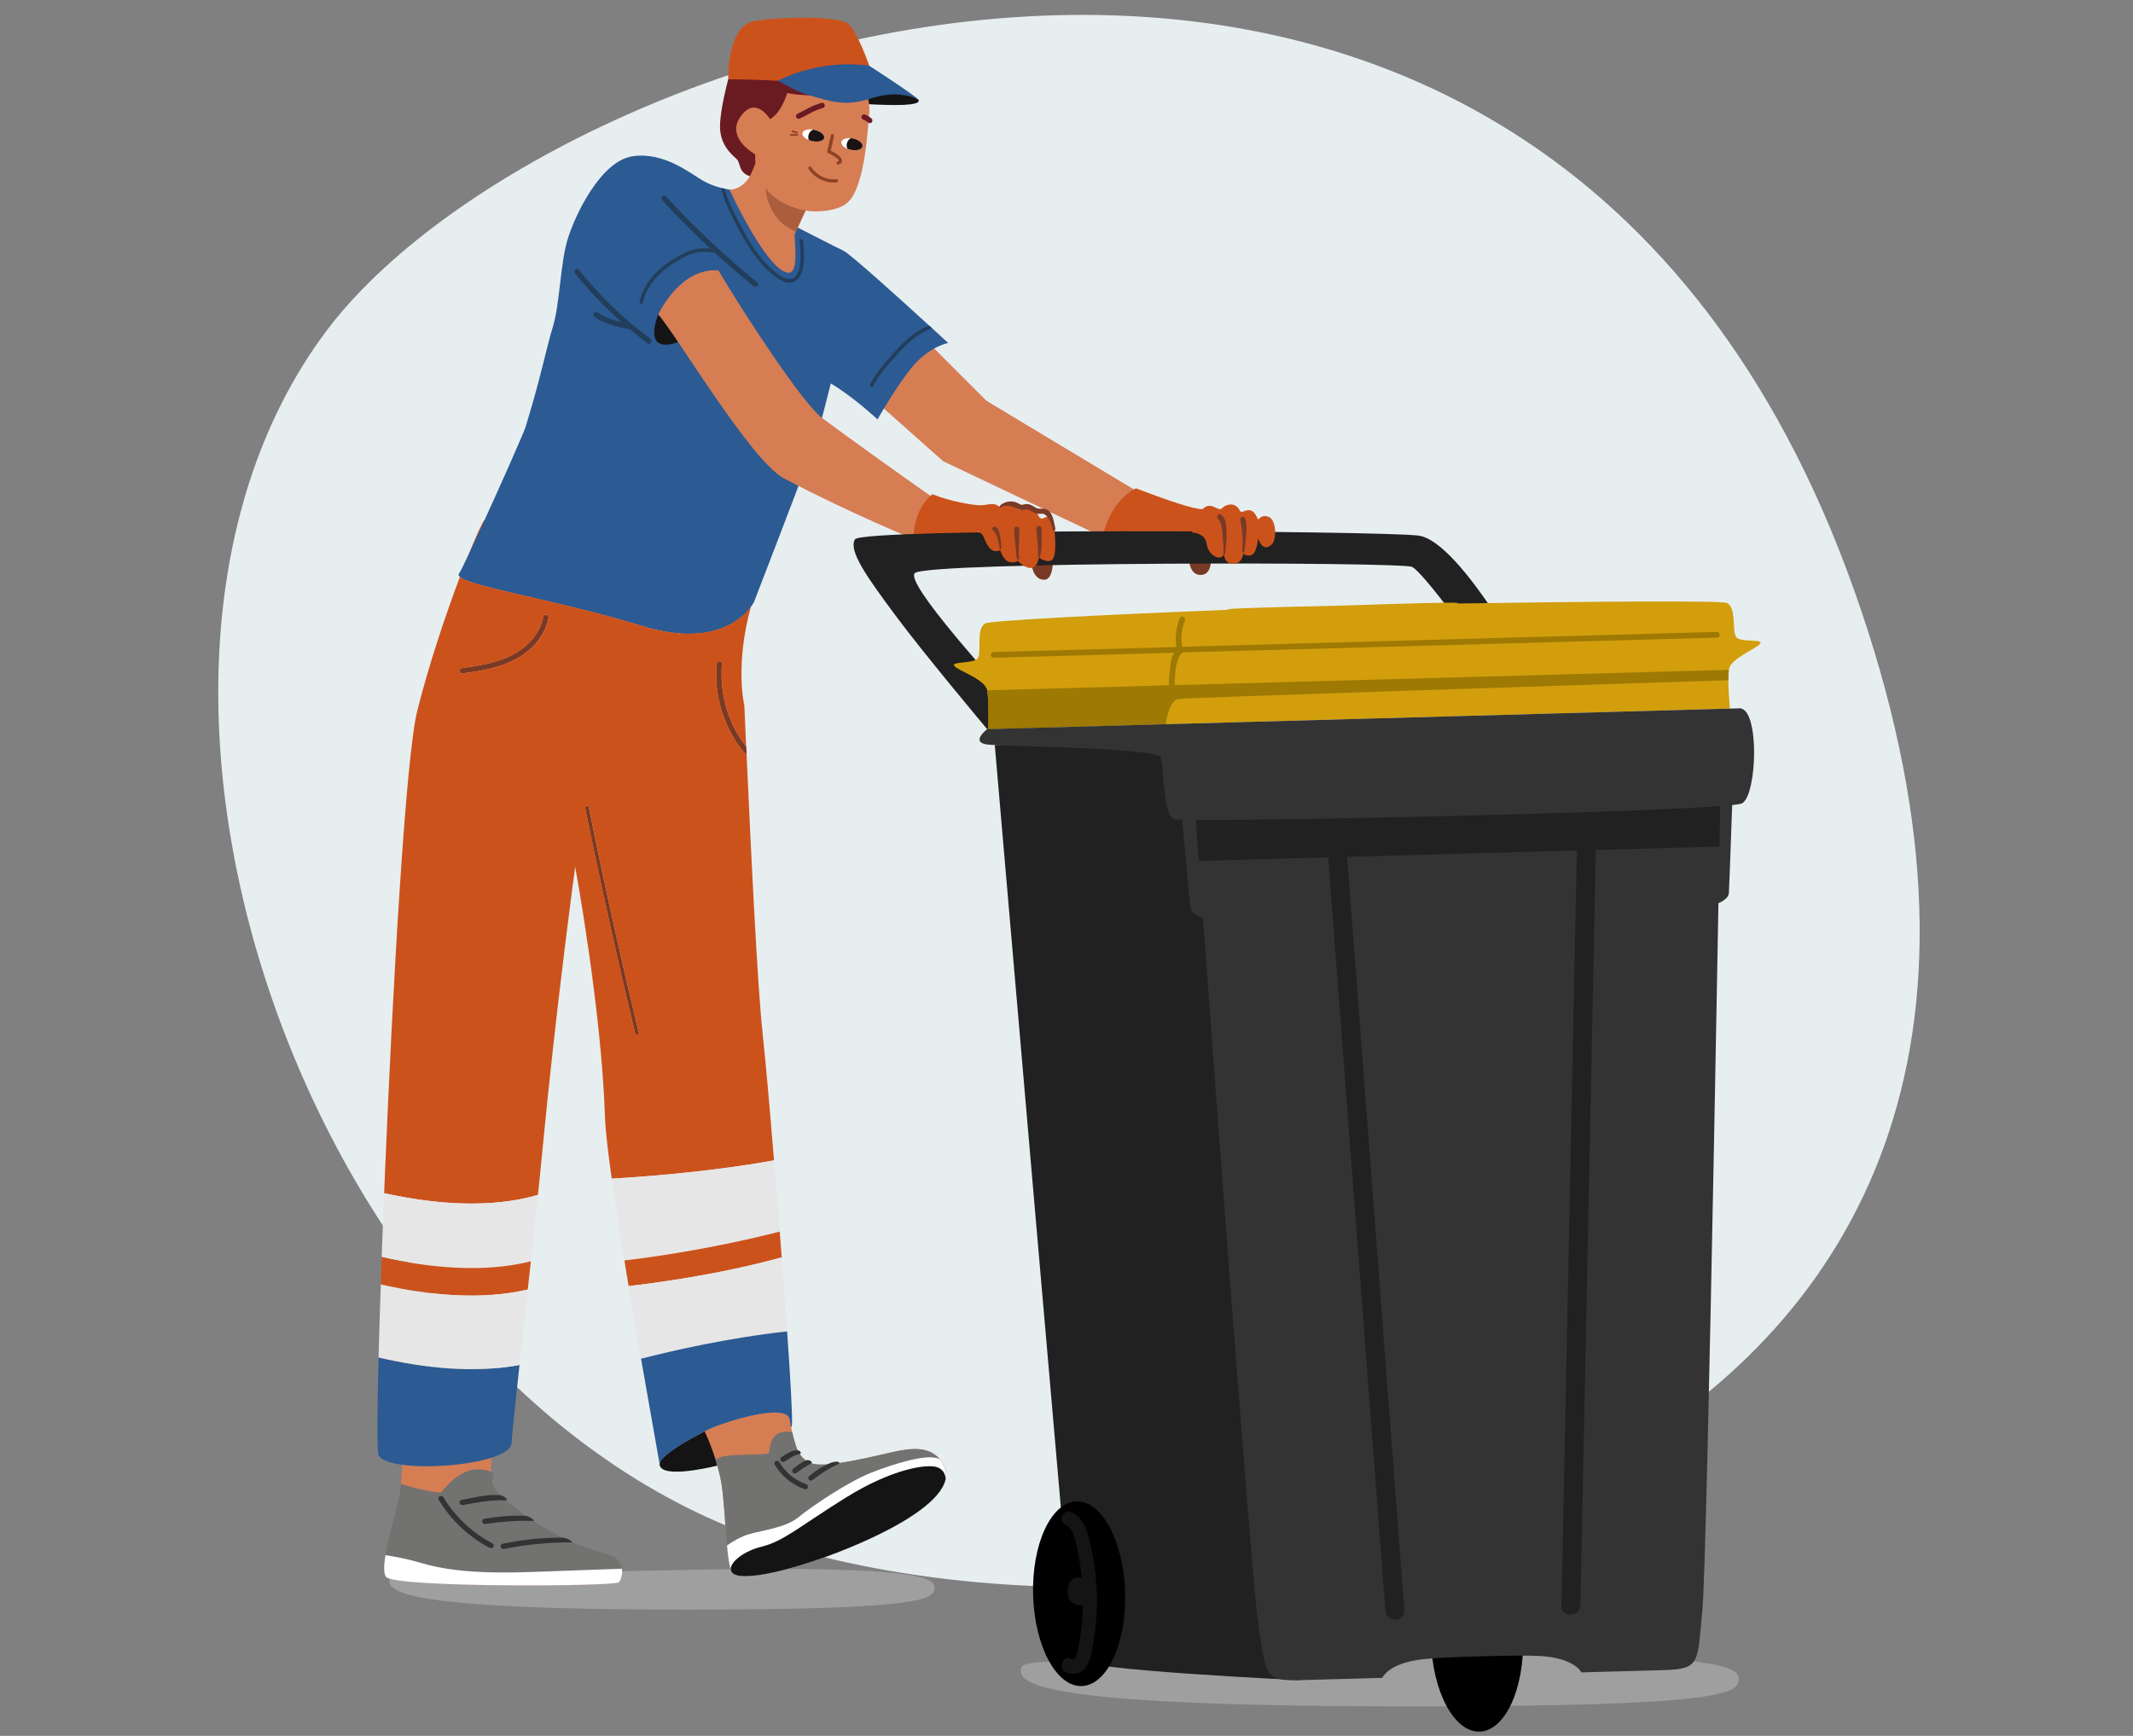 <?xml version="1.0" encoding="UTF-8"?>
<svg xmlns="http://www.w3.org/2000/svg" width="430" height="350" viewBox="0 0 430 350">
  <rect x="0" y="0" width="430" height="350" fill="#808080" stroke="none"/>
  <g style="isolation:isolate;">
    <g id="Calque_1">
      <path d="m65.66,66.91C111.13,5.88,310.23-59.61,373.74,118.87c63.51,178.48-116.59,220.94-213.73,193.49C64.41,285.3,11.66,139.37,65.66,66.91Z" style="fill:#e7eef0; fill-rule:evenodd; stroke-width:0px;"></path>
      <polygon points="184.91 66.85 198.85 80.8 231.25 100.28 224.32 109.23 190.14 93 174.45 79.06 184.91 66.85" style="fill:#d67d54; stroke-width:0px;"></polygon>
      <path d="m78.52,318.8c0,2.38,4.76,5.74,59.52,5.74,49.39,0,50.35-2.18,50.35-4.56s-7.76-4.4-53.7-3.38c-53.11,1.18-56.17-.18-56.17,2.2Z" style="fill:#c6c6c6; mix-blend-mode:multiply; opacity:.45; stroke-width:0px;"></path>
      <path d="m205.78,336.86c0,2.98,6.27,7.19,78.41,7.19,65.06,0,66.33-2.73,66.33-5.71s-10.22-5.52-70.74-4.23c-69.96,1.48-74-.23-74,2.75Z" style="fill:#c6c6c6; mix-blend-mode:multiply; opacity:.45; stroke-width:0px;"></path>
      <path d="m125.41,317.18v.03c0,.09-.02.16-.03.24-.02.14-.03.28-.09.4-.02.1-.03.21-.07.3-.12.37-.28.68-.42.85-.73.87-45.26,1.12-46.95-1.06-.05-.07-.1-.14-.12-.23-.16-.28-.23-.65-.26-1.08-.02-.17-.02-.37-.02-.58,0-.1,0-.21.02-.31,0-.16,0-.31.02-.51.02-.1.02-.23.03-.35.02-.12.02-.24.03-.37.02-.02.02-.05.02-.09.02-.07.02-.12.02-.17.03-.24.09-.47.12-.71.73-4.39,2.75-10.51,2.93-12.59v-.1c.02-.23.03-.47.07-.77.03-.28.05-.59.09-.92.1-1.13.23-2.49.35-3.84,5.14.68,13.18.1,17.97-1.45-.09.91-.14,1.88-.1,2.82,0,.84.09,1.67.24,2.42.12.59.71,1.39,1.6,2.32.33.33.7.68,1.12,1.05h.02c1.1,1.01,2.48,2.07,3.97,3.14.49.35.99.68,1.52,1.03,1.85,1.22,3.84,2.39,5.72,3.35.68.35,1.36.66,2,.96.7.3,1.36.56,1.99.78,2.74.94,4.81,1.59,5.3,1.71,1.94.47,2.7,1.66,2.88,2.82.02.02.02.05.02.07.03.28.03.56.02.82Z" style="fill:#d67d54; stroke-width:0px;"></path>
      <path d="m80.63,300.87c.04-.45.09-1.03.14-1.7,3.08.98,7.73,2.01,8.15,1.68.52-.39,2.73-3.64,5.98-4.43,1.46-.35,2.93-.1,4.1.29.94.22.1,1.61.25,2.33.6,2.8,11.32,10.33,17.93,12.62,2.73.94,4.81,1.58,5.29,1.7,3.88.97,3.03,4.68,2.31,5.56-.73.87-45.25,1.12-46.95-1.07-1.7-2.18,2.55-13.95,2.79-16.99Z" style="fill:#727271; stroke-width:0px;"></path>
      <path d="m107.09,316.95c9.16-.33,15.59-.56,18.28-.66.18,1.15-.22,2.29-.58,2.73-.73.87-45.25,1.12-46.95-1.07-.54-.69-.48-2.35-.14-4.39,1.92.29,4.49.77,6.8,1.46,4.39,1.32,10.28,2.37,22.59,1.93Z" style="fill:#fff; stroke-width:0px;"></path>
      <path d="m89.39,301.88c2.37,3.95,5.81,7.17,9.89,9.3.61.32.07,1.24-.54.92-4.24-2.21-7.81-5.59-10.28-9.68-.36-.59.57-1.13.92-.54Z" style="fill:#333; stroke-width:0px;"></path>
      <path d="m101.32,311.27c4.24-.88,7.73-1.23,12.06-1.25.91,0,2.45.98,1.76.97-4.23-.06-9.4.45-13.54,1.32-.67.14-.96-.89-.28-1.03Z" style="fill:#333; stroke-width:0px;"></path>
      <path d="m97.73,306.19c3.18-.43,5.04-.72,8.24-.55.68.03,2.17,1.06,1.49,1.03-3.2-.16-6.55.17-9.73.6-.29.04-.53-.27-.53-.53,0-.32.25-.5.53-.53Z" style="fill:#333; stroke-width:0px;"></path>
      <path d="m93.01,302.42c2.79-.51,5.01-1.14,7.85-.96.68.04,1.81,1.09,1.13,1.05-2.76-.17-5.99.45-8.7.94-.67.12-.96-.91-.28-1.03Z" style="fill:#333; stroke-width:0px;"></path>
      <path d="m104.73,275.2c-.85,7.86-1.5,13.95-1.6,15.74-.07,1.2-1.66,2.2-4.01,2.95-4.79,1.55-12.83,2.13-17.97,1.45-2.77-.37-4.71-1.1-4.9-2.23-.24-1.46-.19-8.75.07-19.4,9.17,2.14,19.39,3.23,28.42,1.5Z" style="fill:#2c5a93; stroke-width:0px;"></path>
      <path d="m110.55,124.63c-.47,2.6-2.04,4.9-4.06,6.57-2.3,1.9-5.13,3.02-8.02,3.68-1.74.4-3.5.66-5.28.89-.3.03-.54-.28-.54-.54,0-.31.24-.49.54-.52,5.33-.71,11.38-1.87,14.7-6.55.82-1.15,1.38-2.42,1.64-3.82.12-.68,1.15-.38,1.03.3Z" style="fill:#cc521c; stroke-width:0px;"></path>
      <path d="m126.4,198.27c.78,3.33,1.57,6.66,2.37,9.97.1.45-.58.63-.7.19-1.41-5.89-2.81-11.8-4.13-17.71-1.34-5.91-2.63-11.84-3.89-17.76-.7-3.35-1.39-6.68-2.07-10.02-.09-.45.61-.65.7-.19,1.2,5.94,2.44,11.87,3.73,17.8,1.29,5.93,2.62,11.84,3.99,17.73Z" style="fill:#cc521c; stroke-width:0px;"></path>
      <path d="m145.54,133.85c-.51,5.79,1.12,11.85,4.71,16.46.05.09.12.16.17.23.03.54.05,1.08.09,1.64-.12-.09-.23-.19-.31-.3-1.06-1.1-1.92-2.42-2.65-3.75-1.53-2.75-2.55-5.81-2.95-8.93-.24-1.78-.28-3.57-.12-5.35.05-.68,1.12-.68,1.06,0Z" style="fill:#cc521c; stroke-width:0px;"></path>
      <path d="m129.12,126.13c-16.09-4.99-33.98-7.72-36.4-9.8.63-1.67,1.24-3.23,1.8-4.62.02-.03.03-.07.05-.12,1.34-3.36,2.42-5.75,3.02-6.68l.07.02,54.13,15.97c-.14.49-.28.96-.4,1.43v.02c-1.78,2.42-7.79,8.28-22.26,3.78Z" style="fill:#cc521c; stroke-width:0px;"></path>
      <path d="m159.49,287.8v.02c-.17.26-.45.52-.82.82-.7.52-1.73,1.08-2.98,1.66h-.02c-2.6,1.15-6.15,2.34-9.69,3.31-.09.02-.17.03-.26.07-.19.05-.38.1-.58.16h-.02c-.21.05-.4.1-.61.16-.12.03-.23.07-.33.09-5.6,1.43-10.67,2.21-11.16,1.39-.02-.03-.03-.07-.03-.1,0-.05-.02-.09-.02-.14.05-2.21,9.1-6.64,9.1-6.64,2.11-1.34,16.46-6.1,17.1-2.41.1.59.21,1.13.31,1.62Z" style="fill:#cc521c; stroke-width:0px;"></path>
      <path d="m110.55,124.63c-.47,2.6-2.04,4.9-4.06,6.57-2.3,1.9-5.13,3.02-8.02,3.68-1.74.4-3.5.66-5.28.89-.3.03-.54-.28-.54-.54,0-.31.24-.49.54-.52,5.33-.71,11.38-1.87,14.7-6.55.82-1.15,1.38-2.42,1.64-3.82.12-.68,1.15-.38,1.03.3Z" style="fill:#793a25; stroke-width:0px;"></path>
      <path d="m150.51,152.17c-.12-.09-.23-.19-.31-.3-1.06-1.1-1.92-2.42-2.65-3.75-1.53-2.75-2.55-5.81-2.95-8.93-.24-1.78-.28-3.57-.12-5.35.05-.68,1.12-.68,1.06,0-.51,5.79,1.12,11.85,4.71,16.46.05.09.12.16.17.23.03.54.05,1.08.09,1.64Z" style="fill:#793a25; stroke-width:0px;"></path>
      <path d="m128.77,208.24c.1.45-.58.63-.7.19-1.41-5.89-2.81-11.8-4.13-17.71-1.34-5.91-2.63-11.84-3.89-17.76-.7-3.35-1.39-6.68-2.07-10.02-.09-.45.61-.65.7-.19,1.2,5.94,2.44,11.87,3.73,17.8,1.29,5.93,2.62,11.84,3.99,17.73.78,3.33,1.57,6.66,2.37,9.97Z" style="fill:#793a25; stroke-width:0px;"></path>
      <path d="m145.14,295.37s-.19.05-.54.12v.02c-2.25.54-10.93,2.46-11.58-.03-.02-.03-.03-.07-.03-.1,0-.05-.02-.09-.02-.14.05-2.21,9.1-6.64,9.1-6.64,0,0,.14.3.37.82l2.07,4.59.07.12.56,1.26Z" style="fill:#141414; stroke-width:0px;"></path>
      <path d="m190.56,298.42c-.04.16-.09.33-.15.49-.1.27-.22.55-.36.83,0,0-.02,0-.02.02-.35.68-.87,1.38-1.53,2.07-.09.09-.16.17-.24.26-.75.77-1.66,1.55-2.72,2.35-.77.56-1.6,1.13-2.53,1.71-.26.17-.54.33-.82.51-1.1.65-2.3,1.32-3.59,1.99-.35.19-.71.37-1.1.56-1.31.65-2.7,1.29-4.17,1.94-6.4,2.79-12.83,4.9-17.69,5.94-4.13.87-7.13.96-8,.02-.07-.07-.14-.16-.17-.24-.03-.09-.07-.17-.1-.26-.02-.07-.05-.14-.07-.21-.07-.24-.16-.52-.21-.85-.03-.14-.05-.28-.09-.44-.17-.96-.31-2.18-.44-3.5-.4-4.34-.65-10.04-1.2-12.95-.12-.66-.28-1.32-.44-1.95-.07-.31-.16-.63-.24-.94-.02-.09-.03-.17-.07-.24v-.02c-.09-.35-.19-.68-.3-1.01-.05-.14-.09-.28-.12-.4-.65-2.04-1.32-3.73-1.74-4.67-.23-.52-.37-.82-.37-.82,2.11-1.34,16.46-6.1,17.1-2.41.1.59.21,1.13.31,1.62v.02c.09.37.16.7.23.99.35,1.52.63,2.35.63,2.35,0,0,.12.56.45,1.26.12.24.26.49.44.75.31.45.7.91,1.22,1.29.31.23.68.44,1.1.58h.02c.77.26,1.94.3,3.31.19.73-.05,1.52-.14,2.34-.26,4.43-.63,9.78-2.04,11.79-2.42,2.63-.49,6.24-.99,8.42,1.66.19.23.37.47.52.73.16.26.31.56.45.87.33.76.38,1.56.21,2.38,0,.02,0,.06,0,.07-.01.05-.03.11-.05.16Z" style="fill:#d67d54; stroke-width:0px;"></path>
      <path d="m148.26,293.38c4.67-.18,6.75-.11,6.79-.47.05-.36.05-3.14,2.05-3.96,1.08-.44,2-.33,2.62-.13.35,1.52.63,2.35.63,2.35,0,0,.67,3,3.22,3.86,3.34,1.14,14.38-1.92,17.44-2.49,3.07-.58,7.48-1.15,9.39,3.26,1.92,4.41-4.79,9.97-17.06,15.34-12.27,5.37-24.73,8.24-25.88,5.72-1.15-2.52-1.23-13.7-2.1-18.22-.28-1.46-.65-2.88-1.05-4.16,0,0,0-.95,3.95-1.1Z" style="fill:#727271; stroke-width:0px;"></path>
      <path d="m150.98,309.34c2.86-.86,7.38-1.28,10.04-3.47,2.67-2.19,9.85-7.04,14.52-8.9s10.71-3.66,13.23-3c.24.06.45.14.66.23.37.44.69.97.97,1.6,1.92,4.41-4.79,9.97-17.06,15.34-12.27,5.37-24.73,8.24-25.88,5.72-.41-.89-.68-2.87-.9-5.26,1.25-.88,2.87-1.8,4.42-2.27Z" style="fill:#fff; stroke-width:0px;"></path>
      <path d="m153.55,311.84c4.46-1.09,7.64-4.09,17.02-9.92,9.37-5.82,16.2-6.73,18.2-6.14,1.89.56,1.86,2.29,1.85,2.49-.87,3.93-7.19,8.47-17.28,12.88-12.27,5.37-24.73,8.24-25.88,5.72-.06-.13-.12-.29-.17-.47.02-1.6,2.8-3.71,6.27-4.56Z" style="fill:#141414; stroke-width:0px;"></path>
      <path d="m157.1,294.79c1.21,2.06,3.14,3.66,5.4,4.44.65.22.37,1.26-.28,1.03-2.52-.88-4.68-2.63-6.04-4.94-.35-.59.57-1.13.92-.54Z" style="fill:#333; stroke-width:0px;"></path>
      <path d="m163.1,297.62c1.68-1.36,2.32-1.72,4.28-2.64.26-.12.84-.3,1.44-.27.27.01.55.28.29.4-1.87.88-3.64,1.97-5.25,3.27-.22.18-.54.22-.76,0-.19-.19-.23-.57,0-.76Z" style="fill:#333; stroke-width:0px;"></path>
      <path d="m159.84,296.18c.97-.77,1.49-1.17,2.6-1.72.25-.12.43-.11.92.07.26.09.41.45.14.58-.53.26-1.04.55-1.53.86-.25.16-1.34.94-1.37.96-.22.17-.55.23-.76,0-.18-.19-.23-.57,0-.76Z" style="fill:#333; stroke-width:0px;"></path>
      <path d="m157.67,293.7c.42-.3.97-.63,1.47-.88.58-.28.61-.27,1.24-.38.27-.05.58-.05.88.15.22.15.25.53-.04.58-.3.05-1.01.3-1.02.3-.07.03-.49.24-.62.32-.26.15-.51.32-.76.49-.28.2-.54.39-.86.48-.27.08-.59-.1-.66-.37-.07-.29.12-.53.36-.7Z" style="fill:#333; stroke-width:0px;"></path>
      <path d="m191.13,69.15s-4.17.8-7.72,5.44c-1.36,1.74-2.62,3.63-3.66,5.25-.24.37-.47.73-.66,1.06-1.34,2.13-2.18,3.66-2.18,3.66,0,0-4.99-4.64-9.43-7.25-.31,1.13-2.09,8.91-3.94,13.84-4.48,12.01-11.54,30.23-11.54,30.23,0,0-.17.37-.61.94v.02c-1.78,2.42-7.79,8.28-22.26,3.78-16.09-4.99-33.98-7.72-36.4-9.8-.28-.23-.35-.44-.21-.66.3-.45,1.03-1.9,2-3.96.02-.03.03-.07.05-.12.87-1.85,1.95-4.17,3.09-6.66,3.68-8.05,7.98-17.8,8.3-18.85,3.28-10.74,4.04-15.41,5.46-20.05,1.43-4.64,1.5-12.43,2.91-17.43,1.43-4.99,6.71-16.07,13.13-17.07,6.4-.99,11.77,3.5,14.26,4.92,1.27.73,2.65,1.19,3.68,1.45.28.07.52.12.75.17.58.12.92.16.92.16l9.2,5.2,2.37,1.34s.89.45,2.18,1.13c2.91,1.48,7.86,4.03,9.2,4.65,1.38.65,11.58,9.87,17.28,15.1.21.17.4.35.59.52,1.95,1.78,3.24,2.98,3.24,2.98Z" style="fill:#2c5a93; stroke-width:0px;"></path>
      <path d="m116.69,54.39c4.19,5.22,9.03,9.91,14.4,13.91.55.41.01,1.33-.54.92-1.23-.92-2.44-1.88-3.61-2.87-.06,0-.13,0-.19,0-2.39-.48-4.86-1-6.87-2.46-.23-.17-.35-.47-.19-.73.14-.23.5-.36.73-.19,1.46,1.06,3.17,1.59,4.9,1.99-3.4-3-6.54-6.28-9.38-9.82-.43-.53.33-1.29.76-.75Z" style="fill:#213e5b; stroke-width:0px;"></path>
      <path d="m134.24,39.6c4.44,4.83,9.15,9.41,14.1,13.71,1.41,1.23,2.84,2.43,4.29,3.61.53.44-.18,1.23-.71.8-5.08-4.15-9.94-8.57-14.53-13.26-1.31-1.34-2.6-2.69-3.86-4.07-.46-.5.25-1.3.71-.8Z" style="fill:#213e5b; stroke-width:0px;"></path>
      <path d="m128.92,60.82c.55-2.48,2.01-4.67,3.87-6.37,1-.91,2.11-1.7,3.28-2.38,1.15-.67,2.39-1.38,3.68-1.73,1.56-.42,3.2-.25,4.79-.07.45.05.46.76,0,.71-1.68-.19-3.44-.38-5.07.19-1.55.55-3.07,1.45-4.42,2.39-2.59,1.79-4.74,4.31-5.44,7.44-.1.45-.79.26-.69-.19Z" style="fill:#213e5b; stroke-width:0px;"></path>
      <path d="m145.39,37.9c.27.07.52.13.74.17.42,1.89,1.27,3.67,2.14,5.39.97,1.92,1.95,3.83,3.1,5.65,1.13,1.8,2.42,3.51,3.98,4.94,1.27,1.17,4.02,3.57,5.34,1.25.61-1.07.68-2.46.69-3.67.01-1.15-.09-2.3-.21-3.45.23.05.46.11.71.16.11,1.04.2,2.07.2,3.12,0,1.22-.08,2.53-.54,3.67-.37.92-1.05,1.71-2.05,1.85-1.17.16-2.26-.54-3.17-1.21-3.72-2.76-6.09-6.94-8.18-11.04-1.11-2.18-2.26-4.4-2.74-6.82Z" style="fill:#213e5b; stroke-width:0px;"></path>
      <path d="m175.42,77.47c.74-1.5,1.75-2.83,2.83-4.1,1.11-1.31,2.24-2.62,3.44-3.83,1.61-1.63,3.48-3.09,5.61-3.89.2.18.4.36.59.53-2.28.77-4.25,2.37-5.92,4.1-1.12,1.15-2.18,2.37-3.22,3.6-1.04,1.23-2,2.51-2.72,3.96-.2.41-.82.05-.62-.36Z" style="fill:#213e5b; stroke-width:0px;"></path>
      <path d="m146.81,16.01s-1.7,6.15-1.66,9.62c.05,3.47,2.16,5.39,3.24,6.32,1.07.94.29,2.71,2.77,3.58,2.48.87,10.66-14.31,10.66-14.31,0,0,11.56,1.37,12.69-.5,1.14-1.87-1.8-8.13-4.55-9.46-2.75-1.33-22.43,1.82-23.15,4.74Z" style="fill:#6a1b22; stroke-width:0px;"></path>
      <path d="m154.37,27.92c-.24.19-2.53,6.46-3.21,7.62-1.7,2.87-4.1,2.7-4.1,2.7,0,0,7.4,16.13,11.76,16.75,2.49.36,1.14-7.19,1.43-7.84,1.43-3.21,4.99-10.69,4.99-10.69,0,0-9.26-8.1-10.86-8.53Z" style="fill:#d67d54; stroke-width:0px;"></path>
      <path d="m157.54,44.9c-1.25-1.15-2.22-2.84-2.74-4.45-.49-1.53-.51-3.16-.33-4.75.16-1.4.47-2.8.9-4.17,2.51,1.26,9.86,4.92,9.86,4.92,0,0-3.29,6.92-4.81,10.3-1.02-.53-2.03-1.08-2.88-1.85Z" style="fill:#ab5d3d; stroke-width:0px;"></path>
      <path d="m185.04,20s1.25.95-2.83,1.14c-4.08.19-11.26-.41-11.26-.41l.05-4.4,8.54,1.01,5.5,2.66Z" style="fill:#141414; stroke-width:0px;"></path>
      <path d="m175.2,23.26c-.25,1.65-.63,14.05-4.25,17.51-1.91,1.83-6.42,2.11-8.6,1.68-6.72-1.32-10.34-5.72-10.1-11.33,0,0-6.65-3.59-2.43-8.28,2.82-3.14,5.4,1.17,5.4,1.17,0,0,1.97-.69,3.5-5.26,3.88.87,12.66.81,15.39-2.33,0,0,1.5,4.14,1.09,6.85Z" style="fill:#d67d54; stroke-width:0px;"></path>
      <path d="m160.74,22.96c1.92-.9,2.83-1.65,4.87-2.21.66-.18.95.85.28,1.03-1.95.54-2.78,1.24-4.62,2.11-.26.12-.58.07-.73-.19-.14-.23-.07-.61.19-.73Z" style="fill:#6a1b22; stroke-width:0px;"></path>
      <path d="m173.68,23.46c.04-.13.12-.25.25-.32.12-.06.28-.1.41-.05.51.19.97.46,1.38.83.1.09.16.25.16.38s-.06.29-.16.38c-.22.2-.54.2-.76,0-.05-.05-.11-.09-.16-.13-.22-.16-.45-.3-.69-.4-.02,0-.04-.01-.05-.02-.13-.05-.25-.12-.32-.25-.07-.11-.1-.28-.05-.41Z" style="fill:#6a1b22; stroke-width:0px;"></path>
      <path d="m175.24,13.26s-2.35-6.83-4.24-8.44c-1.9-1.61-13.39-1.52-18.93-.57s-5.26,11.76-5.26,11.76c0,0,3.41-.09,10.06.28,6.64.38,18.38-3.04,18.38-3.04Z" style="fill:#cc521c; stroke-width:0px;"></path>
      <path d="m175.24,13.26s8.85,5.72,9.8,6.73c0,0-2.66-1.33-6.36-.86-3.7.47-6.17,2.64-12.42.96-6.25-1.68-5.85-1.99-9.4-3.8,1.27-.76,9.01-4.36,18.38-3.04Z" style="fill:#2c5a93; stroke-width:0px;"></path>
      <path d="m169.07,33.19c-.17.05-.35-.03-.41-.2-.07-.17.02-.36.19-.43.21-.08.25-.15.25-.16,0-.28-1.02-1.01-2.15-1.54l-.25-.11.79-3.47c.04-.18.22-.29.4-.25.18.04.29.22.25.4l-.67,2.95c.85.42,2.32,1.25,2.29,2.05,0,.23-.13.55-.68.76,0,0-.01,0-.02,0Z" style="fill:#8e4325; stroke-width:0px;"></path>
      <path d="m160.68,26.91s-.07.01-.11,0l-.85-.26c-.1-.03-.15-.13-.12-.23.03-.1.13-.15.23-.12l.85.26c.1.03.15.13.12.23-.02.06-.07.1-.12.12Z" style="fill:#8e4325; stroke-width:0px;"></path>
      <path d="m160.76,27.39s-.04,0-.06,0h-1.27c-.1,0-.18-.09-.18-.19,0-.1.08-.18.18-.18h1.27c.1,0,.18.09.18.19,0,.08-.05.15-.13.17Z" style="fill:#8e4325; stroke-width:0px;"></path>
      <path d="m168.73,36.77s-.03,0-.05.01c-.14.02-3.43.5-5.69-2.71-.11-.15-.07-.36.08-.46.15-.11.36-.07.46.08,2.02,2.86,4.92,2.45,5.04,2.43.18-.03.35.1.38.28.03.17-.07.32-.23.37Z" style="fill:#8e4325; stroke-width:0px;"></path>
      <path d="m166.15,27.82c-.14.62-1.24.9-2.45.62-.09-.02-.18-.04-.26-.07-.14-.04-.26-.08-.39-.13-.86-.35-1.4-.92-1.28-1.43.13-.57,1.08-.86,2.18-.68h0c.09.01.18.03.27.06,1.21.28,2.08,1.01,1.93,1.63Z" style="fill:#fff; stroke-width:0px;"></path>
      <path d="m166.15,27.82c-.14.62-1.24.9-2.45.62-.09-.02-.18-.04-.26-.07-.14-.04-.26-.08-.39-.13-.1-.27-.14-.55-.09-.85.09-.58.47-1.05.98-1.26h0c.09.01.18.03.27.06,1.21.28,2.08,1.01,1.93,1.63Z" style="fill:#1b1213; stroke-width:0px;"></path>
      <path d="m173.87,29.55c-.14.62-1.21.91-2.38.64-.08-.02-.18-.04-.26-.07-.14-.04-.26-.08-.39-.13-.82-.34-1.33-.91-1.22-1.4.12-.53.93-.82,1.89-.72.07,0,.15.01.23.02.09.01.18.03.26.05,1.17.27,2.01.99,1.86,1.62Z" style="fill:#fff; stroke-width:0px;"></path>
      <path d="m173.87,29.55c-.14.62-1.21.91-2.38.64-.08-.02-.18-.04-.26-.07-.14-.04-.26-.08-.39-.13-.13-.28-.19-.61-.14-.95.08-.51.39-.94.81-1.18.07,0,.15.01.23.02.09.01.18.03.26.05,1.17.27,2.01.99,1.86,1.62Z" style="fill:#1b1213; stroke-width:0px;"></path>
      <path d="m132.7,63.42s-3.57,8.41,4.28,5.45c7.84-2.96-4.28-5.45-4.28-5.45Z" style="fill:#141414; stroke-width:0px;"></path>
      <path d="m184.74,108.97c0-.07-13.14-5.37-26.68-12.5-6.68-3.52-21.8-29.13-25.36-33.05,0,0,4.29-9.48,12.12-8.91,5.23,8.86,17,26.84,20.92,29.78,3.92,2.93,19.18,13.95,24.41,17.43.96.64-5.4,7.25-5.4,7.25Z" style="fill:#d67d54; stroke-width:0px;"></path>
      <path d="m242.43,102.65c-1.7.09-7.51-1.93-13.43-4.19-.19.1-.38.2-.57.31-3.23,1.94-5.14,5.44-6.09,9.05,8.17,1.03,19.86,2.61,19.86,2.61,0,0,3.88-7.98.22-7.78Z" style="fill:#cc521c; stroke-width:0px;"></path>
      <path d="m186.99,100.55c-1.63,1.79-2.45,4.17-2.75,6.55-.13,1.04-.15,2.11-.08,3.17,6.64,1.49,11.45,2.29,11.44,2.32,0,0,3.54-10.82,2.4-10.72-1.44.13-6.66-.83-10.02-2.22-.36.27-.69.57-1,.91Z" style="fill:#cc521c; stroke-width:0px;"></path>
      <path d="m212.26,113.22s.04,3.71-1.78,3.68c-2.52-.04-2.6-3.78-2.6-3.78l4.38.1Z" style="fill:#793a25; stroke-width:0px;"></path>
      <path d="m244.04,111.42s.71,4.26-1.77,4.5-2.8-3.1-2.54-4.76,4.31.26,4.31.26Z" style="fill:#793a25; stroke-width:0px;"></path>
      <path d="m172.35,108.75c1.3-2.34,104.82-1.76,113.53-.77,8.71.98,24.22,30.41,24.22,30.41l-7.29.57c-5.03-9.2-16.25-23.87-18.15-24.66-2.54-1.05-97.28-1.06-100.21,1.23-2.26,1.77,15.77,21.74,24.11,30.75l-9.55.74s-12.78-15.22-18.55-23.01c-5.77-7.79-9.42-12.92-8.12-15.26Z" style="fill:#212121; stroke-width:0px;"></path>
      <ellipse cx="297.73" cy="330.55" rx="9.28" ry="18.62" transform="translate(-9.03 8.36) rotate(-1.59)" style="stroke-width:0px;"></ellipse>
      <path d="m197.17,132.61c.73-1.29-.46-5.84,1.44-6.91,1.01-.57,22.91-1.71,48.76-2.74.1-.07.21-.12.33-.14.99-.18,10.34-.45,22.96-.72,12.62-.43,21.96-.68,22.96-.55.12.01.23.06.34.13,25.87-.4,53.14-.62,54.18-.11,1.96.96,1.02,5.57,1.82,6.82.8,1.25,5.61.35,4.88,1.39-.74,1.04-6.03,2.97-6.32,5.27-.3,2.3.22,7.82.22,7.82l-51.93,1.44-51,1.41-46.59,1.29s.21-5.54-.22-7.82c-.42-2.28-5.81-3.91-6.61-4.91s4.06-.37,4.79-1.66Z" style="fill:#d29e0c; stroke-width:0px;"></path>
      <path d="m198.98,139.18l36.66-1.01c.01-1.42.12-2.83.33-4.23.11-.75.28-1.69.76-2.33l-36.42,1.01c-.74.02-.77-1.13-.03-1.15l36.9-1.02c-.33-1.97-.1-3.99.68-5.85.28-.68,1.29-.13,1.01.55-.69,1.67-.87,3.51-.54,5.27.05-.02.1-.03.16-.03l107.62-2.98c.74-.02.77,1.13.03,1.15l-107.6,2.98c-.81.13-1.42,2.45-1.52,3.23-.14,1.12-.21,2.24-.22,3.37l111.72-3.09c-.07.55-.1,1.29-.09,2.1-32.14,1.03-108.69,3.51-110.82,3.77-1.53.19-2.26,2.84-2.61,5.1l-35.79.99s.21-5.54-.22-7.82Z" style="fill:#9e7903; stroke-width:0px;"></path>
      <path d="m349.24,161.16s-.61,17.34-.71,18.9c-.1,1.57-3.06,2.4-3.06,2.4l.11-21.21,3.66-.1Z" style="fill:#333; stroke-width:0px;"></path>
      <path d="m200.54,150.21s15.68,182.02,16.06,184.25c.38,2.23,45.37,4.3,45.37,4.3l-17.67-187.17-16.07-2.14-27.69.77Z" style="fill:#212121; stroke-width:0px;"></path>
      <path d="m238.24,164.23s1.56,17.28,1.75,18.84c.19,1.56,3.19,2.23,3.19,2.23l-1.28-21.17-3.66.1Z" style="fill:#333; stroke-width:0px;"></path>
      <path d="m293.63,153.23l53.38-4.49s-2.78,165.35-3.82,175.92c-1.04,10.56-.34,11.86-7.69,12.07-7.35.2-16.7.46-16.7.46,0,0-1.3-2.89-8.36-3.3-2.16-.13-6.14-.09-10.61.03-.16,0-.32,0-.48.01-.24,0-.48.01-.72.02-.24,0-.48.01-.72.02-.16,0-.32,0-.48.01-4.47.13-8.44.32-10.6.56-7.03.8-8.16,3.76-8.16,3.76,0,0-9.35.26-16.7.46-7.35.2-6.72-1.13-8.34-11.62-1.63-10.49-13.55-175.44-13.55-175.44l53.55,1.53Z" style="fill:#333; stroke-width:0px;"></path>
      <path d="m241.67,173.59c-.97-13.33-1.59-21.89-1.59-21.89l53.55,1.53,53.38-4.49s-.14,8.58-.38,21.94l-104.97,2.91Z" style="fill:#212121; stroke-width:0px;"></path>
      <path d="m350.64,142.82s-103.09,2.85-113.97,3.15c-10.88.3-37.65,1.04-37.65,1.04,0,0-3.55,2.69.09,3.11,3.64.42,34.34.6,34.91,2.66.58,2.06.5,11.85,2.67,12.37,3.38.81,111.42-1.53,114.49-3.17,3.07-1.64,3.61-19.28-.53-19.17Z" style="fill:#333; stroke-width:0px;"></path>
      <path d="m315.99,264.36c.4-19.81.81-39.63,1.21-59.44.23-11.12.45-22.24.68-33.36.05-2.41,3.87-2.53,3.82-.11-.4,19.81-.81,39.63-1.21,59.44-.4,19.81-.81,39.63-1.21,59.44-.23,11.12-.45,22.24-.68,33.36-.05,2.41-3.87,2.53-3.82.11.4-19.81.81-39.63,1.21-59.44Z" style="fill:#212121; stroke-width:0px;"></path>
      <path d="m278.61,265.4c-1.5-19.76-3-39.52-4.5-59.29-.84-11.09-1.68-22.18-2.53-33.27-.18-2.41-4-2.31-3.82.11,1.5,19.76,3,39.52,4.5,59.29,1.5,19.76,3,39.52,4.5,59.29.84,11.09,1.68,22.18,2.53,33.27.18,2.41,4,2.31,3.82-.11-1.5-19.76-3-39.52-4.5-59.29Z" style="fill:#212121; stroke-width:0px;"></path>
      <ellipse cx="217.52" cy="321.36" rx="9.28" ry="18.62" transform="translate(-8.81 6.14) rotate(-1.59)" style="stroke-width:0px;"></ellipse>
      <path d="m216.03,334.54c.85.6,1.17-1.56,1.27-2.05.27-1.29.49-2.58.66-3.89.21-1.66.31-3.34.34-5.02-.14.03-.28.06-.42.08-.07.01-.14.02-.21.01-.19,0-.4-.02-.59-.07-.38-.1-.69-.27-1-.52-.32-.26-.51-.63-.66-1-.04-.09-.07-.18-.09-.28-.05-.22-.09-.46-.1-.68-.01-.34.03-.69.08-1.02.04-.28.11-.53.21-.79.1-.27.23-.5.44-.71.22-.22.5-.4.81-.48.38-.1.75-.09,1.12.06.07.03.14.06.2.1-.16-1.77-.42-3.53-.79-5.27-.38-1.81-.69-4.72-2.58-5.62-1.64-.78-.28-3.25,1.36-2.47,2.65,1.26,3.31,4.46,3.88,7.06.74,3.41,1.14,6.89,1.17,10.37.03,3.48-.31,6.98-1,10.39-.28,1.37-.57,2.85-1.63,3.86-1.01.96-2.65,1.26-3.83.42-1.46-1.04-.13-3.52,1.36-2.47Z" style="fill:#141414; stroke-width:0px;"></path>
      <path d="m195.03,106.65s2.35,0,3.16,1.42c.54.95,1.21,3.83,3.44,2.88,0,0,.69,2.19,1.96,2.39s1.6-.27,1.6-.27c0,0,1.32,1.51,2.63,1.45,1.31-.05,1.63-2.08,1.63-2.08,0,0,2.27,1.55,2.94.02s.23-5.95-.05-6.83c-.53-1.68-1.35-1.54-1.91-1.18-.33.21-.77.09-.95-.25-.33-.62-.86-1.44-1.55-1.85-.68-.4-1.39-.05-1.87.32-.32.25-.77.17-.99-.18-.33-.53-.89-1.15-1.66-1.12-.71.02-.76.26-1.3.61-.46.3-.5.31-.94-.01-.6-.44-1.12-.41-3.17-.1-2.04.31-6.86,4.72-6.86,4.72l3.89.06Z" style="fill:#cc521c; stroke-width:0px;"></path>
      <path d="m240.32,107.38s2.69,0,2.96,2.38c.22,1.94,2.58,3.59,3.46,2.06,0,0,.09,1.86,1.89,1.86,1.81,0,1.99-2.03,1.99-2.03,0,0,.92.72,1.85.16.94-.56,1.16-3.28,1.16-3.28,0,0,.86,3.06,2.78,1.22.97-.93.95-4.91-.67-5.54-1.71-.66-1.93.93-2.22.33-.29-.6-.8-1.75-1.88-1.68-1.07.08-1.34.79-1.79-.06-.65-1.23-2.21-1.55-3.62-.25-.71.65-2.29-1.91-4.13.48-.87,1.14-1.79,4.35-1.79,4.35Z" style="fill:#cc521c; stroke-width:0px;"></path>
      <path d="m212.73,106.46c-.24-1.14-.46-3.02-1.54-3.65-.56-.33-1.07-.24-1.69-.24-.53,0-.96-.39-1.41-.63-.46-.25-.95-.38-1.47-.28-.29.06-.56.19-.85.08-.29-.11-.53-.31-.82-.42-1.04-.4-2.22-.24-3.11.42-.55.41-.5.91.06.5.8-.59,2.27-.15,3.11.3.46.25.89.38,1.41.26.49-.11.78-.14,1.23.11.37.2.71.46,1.11.6.49.17.93.05,1.43.08,1.09.06,1.82,2.27,2,3.11.14.67.68.43.53-.24Z" style="fill:#793a25; stroke-width:0px;"></path>
      <path d="m209.96,110.52c.04-1.87.1-2.45.02-4.02-.02-.29-.32-.5-.59-.47-.3.03-.49.3-.47.59.08,1.57.14,1.59.32,4.01.02.29-.06,1.85.21,1.82.31-.04.52-1.64.52-1.93Z" style="fill:#793a25; stroke-width:0px;"></path>
      <path d="m205.43,112.34c-.18-1.69.13-4.01.06-5.7-.01-.29-.32-.5-.59-.47-.3.03-.48.3-.47.59.07,1.69.35,4.03.53,5.71.07.68.55.55.48-.13Z" style="fill:#793a25; stroke-width:0px;"></path>
      <path d="m201.81,109.55c-.03-.73-.34-2.12-.45-2.42-.16-.43-.32-.68-.65-.88-.24-.15-.61.02-.71.27-.12.3.33.4.55.75.22.35.63,1.16.88,2.8.04.28.08.79.23.76.3-.07.15-.97.14-1.27Z" style="fill:#793a25; stroke-width:0px;"></path>
      <path d="m247.25,106.93c-.1-1.18-.06-2.15-.91-3.05-.2-.21-.49-.3-.75-.12-.21.15-.32.54-.12.75.76.81.87,1.99.96,3.04.1,1.25.29,2.57.2,3.82-.05.68.35.63.4-.06.1-1.39.34-2.99.22-4.38Z" style="fill:#793a25; stroke-width:0px;"></path>
      <path d="m251.09,104.69c-.06-.28-.28-.51-.59-.47-.27.03-.53.31-.47.59.43,1.98.57,4.02.41,6.04-.05.68.42.87.47.19.17-2.12.63-4.27.18-6.34Z" style="fill:#793a25; stroke-width:0px;"></path>
      <path d="m153.74,208.29c-1.06-9.17-2.48-39.54-3.23-56.12-.12-.09-.23-.19-.31-.3-1.06-1.1-1.92-2.42-2.65-3.75-1.53-2.75-2.55-5.81-2.95-8.93-.24-1.78-.28-3.57-.12-5.35.05-.68,1.12-.68,1.06,0-.51,5.79,1.12,11.85,4.71,16.46.05.09.12.16.17.23-.16-3.87-.3-6.82-.37-8.32,0,0-1.94-7.97,1.32-19.87-1.78,2.42-7.79,8.28-22.26,3.78-16.09-4.99-33.98-7.72-36.4-9.8-2.88,7.65-6.31,17.87-8.59,26.99-2.34,9.31-4.99,56.14-6.59,95.05-.03.73-.05,1.48-.09,2.21,10.16,2.25,21.48,3.14,31,.35v-.02c.05-.42.09-.82.14-1.24v-.02c.33-3.19.63-6.14.87-8.72,2.63-27.58,6.5-56.14,6.5-56.14,0,0,5.3,28.61,6.01,50.42.09,2.6.59,7.03,1.36,12.43,4.18-.23,18.9-1.17,32.72-3.68-.96-11.65-1.85-21.69-2.32-25.68Zm-47.24-77.09c-2.3,1.9-5.13,3.02-8.02,3.68-1.74.4-3.5.66-5.28.89-.3.03-.54-.28-.54-.54,0-.31.24-.49.54-.52,5.33-.71,11.38-1.87,14.7-6.55.82-1.15,1.38-2.42,1.64-3.82.12-.68,1.15-.38,1.03.3-.47,2.6-2.04,4.9-4.06,6.57Zm21.58,77.23c-1.41-5.89-2.81-11.8-4.13-17.71-1.34-5.91-2.63-11.84-3.89-17.76-.7-3.35-1.39-6.68-2.07-10.02-.09-.45.61-.65.7-.19,1.2,5.94,2.44,11.87,3.73,17.8,1.29,5.93,2.62,11.84,3.99,17.73.78,3.33,1.57,6.66,2.37,9.97.1.45-.58.63-.7.19Z" style="fill:#cc521c; stroke-width:0px;"></path>
      <path d="m157.19,248.32c-14.56,3.73-27.53,5.39-31.31,5.82-.98-5.89-1.87-11.59-2.55-16.49,4.18-.23,18.9-1.17,32.72-3.68.37,4.62.77,9.5,1.13,14.35Z" style="fill:#e7e6e6; stroke-width:0px;"></path>
      <path d="m157.59,253.51c-12.85,3.56-26.03,5.23-30.87,5.79-.28-1.73-.58-3.45-.84-5.16,3.78-.44,16.75-2.09,31.31-5.82.14,1.74.26,3.47.4,5.2Z" style="fill:#cc521c; stroke-width:0px;"></path>
      <path d="m158.67,268.44c-12.19,1.32-23.47,3.97-29.45,5.51-.8-4.62-1.67-9.62-2.51-14.64,4.85-.56,18.03-2.23,30.87-5.79.4,5.25.77,10.34,1.08,14.92Z" style="fill:#e7e6e6; stroke-width:0px;"></path>
      <path d="m159.63,287.44c-.02.12-.07.24-.14.37-.1-.49-.21-1.03-.31-1.62-.65-3.7-14.99,1.06-17.1,2.41,0,0-9.05,4.43-9.1,6.64-.23-1.45-1.83-10.27-3.75-21.29,5.98-1.53,17.26-4.18,29.45-5.51.71,10.18,1.13,17.83.96,19Z" style="fill:#2c5a93; stroke-width:0px;"></path>
      <path d="m108.44,240.93c-.38,3.68-.8,7.64-1.24,11.66-.07.56-.14,1.13-.19,1.71-9.34,2.35-20.26,1.38-30.06-.85.02-.7.05-1.41.07-2.13.14-3.47.28-7.06.42-10.74,10.16,2.25,21.48,3.14,31,.35Z" style="fill:#e7e6e6; stroke-width:0px;"></path>
      <path d="m107.02,254.3c-.14,1.27-.28,2.56-.42,3.84-.07.63-.14,1.26-.21,1.87-9.27,2.18-20,1.19-29.62-1.03.02-.7.05-1.39.07-2.09.03-1.13.07-2.27.12-3.43,9.8,2.23,20.71,3.21,30.06.85Z" style="fill:#cc521c; stroke-width:0px;"></path>
      <path d="m106.39,260c-.49,4.48-.98,8.89-1.41,12.9-.09.78-.16,1.55-.24,2.3-9.03,1.73-19.25.65-28.42-1.5.02-.66.03-1.32.05-2,.1-3.89.24-8.16.4-12.73,9.62,2.21,20.34,3.21,29.62,1.03Z" style="fill:#e7e6e6; stroke-width:0px;"></path>
    </g>
  </g>
</svg>
